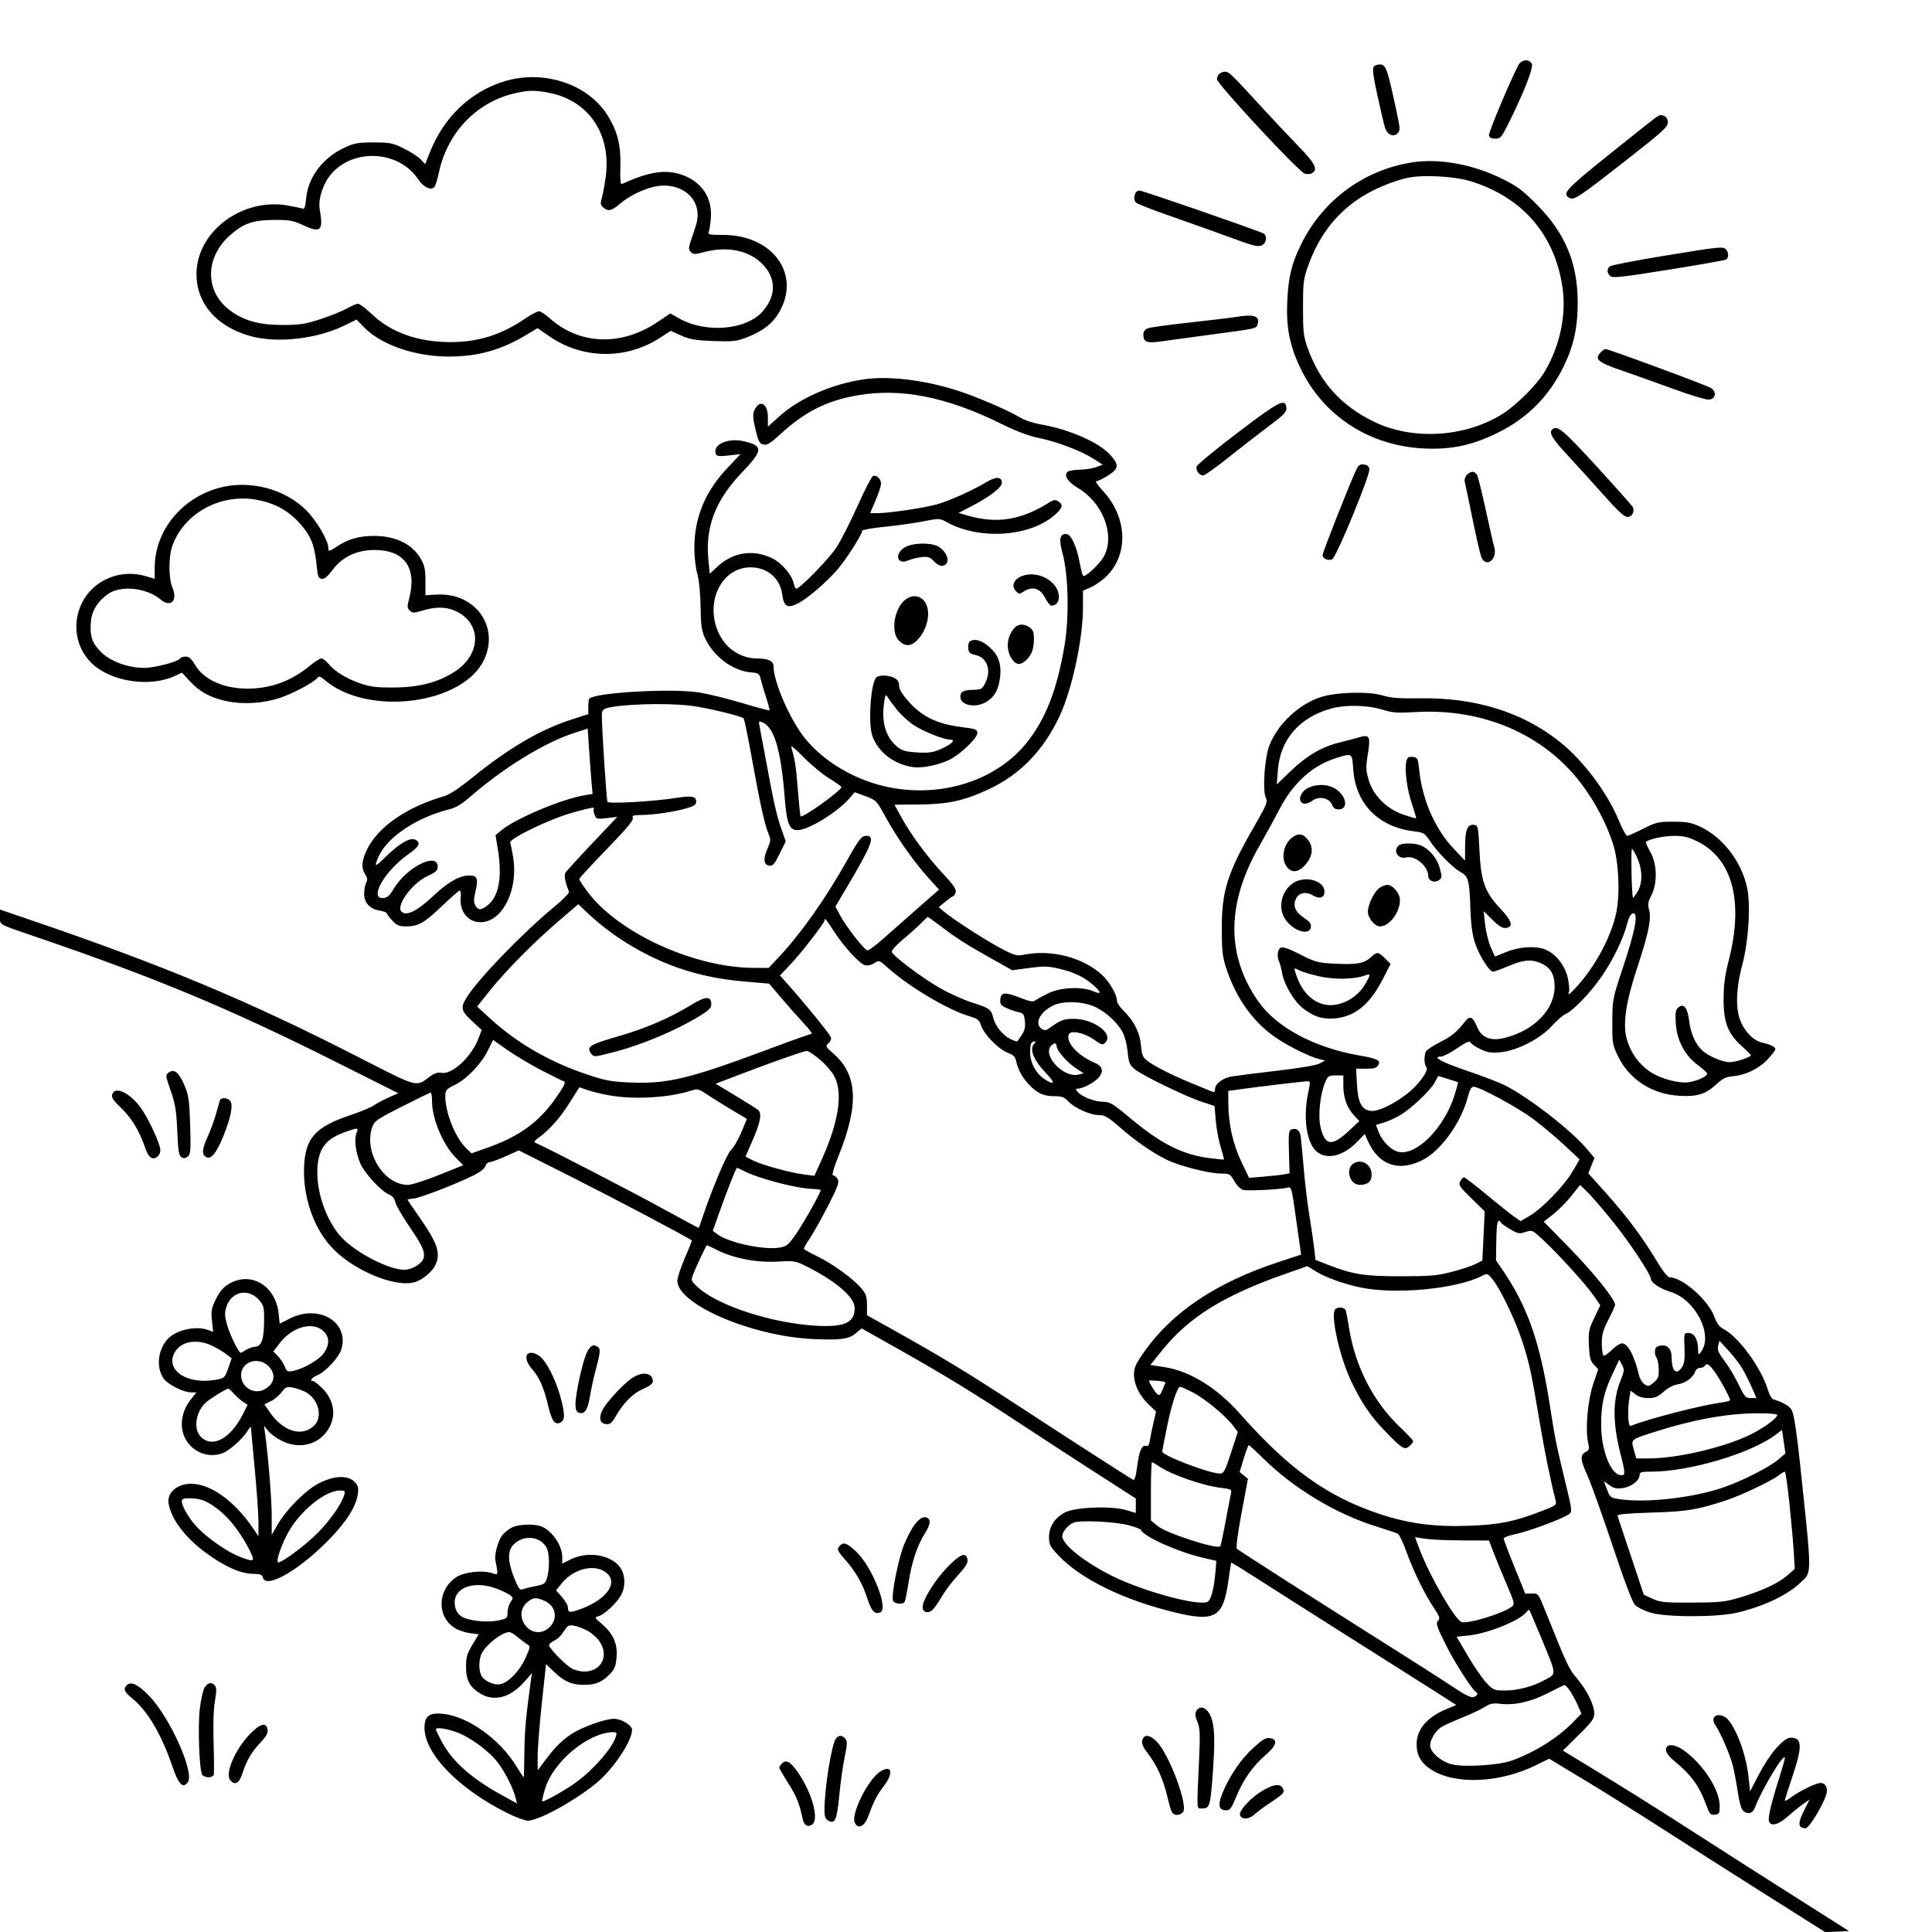 <svg version="1.1" width="1024" height="1024" xmlns="http://www.w3.org/2000/svg"><path d="M804.645 34.750 C 799.727 44.370,788.904 70.262,789.187 71.731 C 789.422 72.952,790.453 73.500,792.514 73.500 C 795.230 73.500,795.839 72.821,799.252 66.000 C 807.552 49.409,812.931 35.739,811.910 33.831 C 810.391 30.994,806.301 31.512,804.645 34.750 M728.181 35.282 C 727.302 36.341,727.742 39.930,730.057 50.583 C 731.720 58.237,733.540 65.941,734.102 67.702 C 735.311 71.491,738.524 72.904,740.787 70.642 C 742.205 69.223,742.145 68.121,740.142 58.789 C 735.451 36.938,734.640 34.530,731.856 34.199 C 730.466 34.034,728.812 34.521,728.181 35.282 M646.200 39.200 C 645.540 39.860,645.000 41.098,645.000 41.951 C 645.000 44.431,687.940 90.659,691.493 92.004 C 692.597 92.422,694.288 92.351,695.250 91.847 C 698.779 89.997,697.153 86.680,688.218 77.500 C 683.400 72.550,675.133 63.775,669.847 58.000 C 652.795 39.372,651.391 38.000,649.380 38.000 C 648.291 38.000,646.860 38.540,646.200 39.200 M266.493 43.360 C 248.862 49.074,235.202 62.279,227.824 80.740 L 225.330 86.981 222.950 84.447 C 221.641 83.054,217.640 80.471,214.059 78.707 C 208.112 75.778,206.721 75.500,198.023 75.500 C 189.687 75.500,187.752 75.849,182.500 78.301 C 171.029 83.655,163.265 93.981,162.245 105.239 C 161.845 109.646,161.373 110.973,160.346 110.579 C 159.595 110.291,156.001 109.536,152.361 108.902 C 129.233 104.875,105.770 121.511,104.230 143.029 C 103.050 159.519,113.945 172.926,132.766 178.145 C 146.770 182.028,167.767 179.703,182.235 172.668 L 188.970 169.394 193.162 173.665 C 202.186 182.860,220.150 189.010,237.910 188.985 C 253.454 188.964,265.680 185.522,279.189 177.365 L 284.878 173.930 291.477 178.448 C 308.927 190.395,331.840 190.659,349.694 179.119 L 355.507 175.362 361.003 177.833 C 365.522 179.865,368.546 180.384,378.000 180.750 C 388.041 181.140,390.228 180.921,395.239 179.030 C 404.752 175.440,410.074 171.140,413.750 164.073 C 424.045 144.280,408.762 124.469,383.233 124.515 C 376.223 124.528,375.066 124.300,375.622 123.015 C 375.983 122.182,376.496 118.897,376.762 115.716 C 377.678 104.754,371.792 96.084,360.999 92.500 C 352.466 89.665,343.713 91.074,329.500 97.570 C 328.859 97.863,328.612 94.489,328.813 88.169 C 329.177 76.722,327.134 68.947,321.511 60.378 C 310.752 43.982,287.125 36.674,266.493 43.360 M290.520 49.088 C 311.945 53.049,324.153 70.971,321.019 93.864 C 320.428 98.176,319.500 103.234,318.956 105.102 C 318.105 108.025,318.256 108.738,320.032 110.200 C 322.460 112.198,324.295 111.701,328.787 107.829 C 333.280 103.956,340.938 100.207,347.016 98.903 C 358.009 96.546,368.158 102.201,369.546 111.459 C 370.088 115.070,369.651 117.600,367.384 123.979 C 364.821 131.194,364.695 132.123,366.092 133.521 C 367.487 134.915,368.223 134.917,373.530 133.534 C 385.330 130.461,396.537 132.660,403.566 139.429 C 411.374 146.949,411.691 156.328,404.425 164.816 C 395.648 175.071,373.826 176.846,359.411 168.478 L 355.323 166.105 348.490 170.688 C 329.059 183.723,307.004 182.840,291.004 168.385 C 288.944 166.523,286.520 165.000,285.617 165.000 C 284.715 165.000,281.344 166.798,278.125 168.995 C 265.656 177.506,253.223 181.373,238.500 181.318 C 221.389 181.255,207.263 176.208,197.122 166.535 C 193.930 163.491,190.618 161.000,189.762 161.000 C 188.905 161.000,186.246 162.127,183.852 163.505 C 181.458 164.883,175.225 167.407,170.000 169.114 C 161.867 171.771,158.989 172.221,150.000 172.246 C 137.328 172.280,128.997 169.942,121.573 164.267 C 108.699 154.426,108.612 136.923,121.379 125.201 C 128.650 118.526,133.766 116.656,145.000 116.572 C 153.480 116.508,155.182 116.815,160.850 119.432 C 170.077 123.691,171.456 122.313,169.445 110.844 C 168.525 105.604,171.250 97.236,175.489 92.284 C 187.406 78.362,211.552 79.788,221.625 95.009 C 224.340 99.113,228.323 101.077,230.175 99.225 C 230.740 98.660,231.838 95.167,232.614 91.464 C 237.054 70.285,252.718 53.973,273.000 49.406 C 280.078 47.812,283.301 47.754,290.520 49.088 M876.385 63.184 C 874.798 64.385,863.712 73.217,851.750 82.811 C 829.950 100.293,827.755 102.728,831.826 104.907 C 834.319 106.241,836.577 104.737,862.357 84.564 C 881.046 69.939,884.000 67.258,884.000 64.921 C 884.000 62.510,882.480 61.000,880.053 61.000 C 879.622 61.000,877.972 61.983,876.385 63.184 M748.531 86.055 C 722.818 90.052,701.008 106.173,689.521 129.674 C 684.569 139.805,682.865 146.851,682.272 159.652 C 681.642 173.264,683.471 182.816,688.945 194.500 C 701.026 220.285,725.675 236.411,755.000 237.714 C 769.303 238.349,780.188 236.039,793.500 229.544 C 809.632 221.674,821.244 209.924,829.124 193.500 C 834.183 182.956,836.276 173.064,836.214 160.000 C 836.116 139.211,829.488 123.438,814.540 108.415 C 806.906 100.742,804.023 98.603,796.000 94.655 C 780.573 87.064,762.779 83.840,748.531 86.055 M779.500 96.057 C 807.028 104.601,824.108 124.392,828.164 152.444 C 830.250 166.875,826.819 183.234,818.877 196.717 C 814.419 204.286,802.950 215.570,794.933 220.276 C 775.131 231.898,748.356 233.235,728.398 223.599 C 710.909 215.154,699.629 202.698,693.202 184.733 C 690.871 178.215,690.615 176.067,690.615 163.000 C 690.615 149.954,690.873 147.779,693.188 141.310 C 698.767 125.718,706.999 114.564,719.306 105.921 C 726.790 100.665,738.800 95.557,747.233 94.043 C 755.471 92.563,771.459 93.561,779.500 96.057 M601.389 103.585 C 600.976 105.234,601.240 106.621,602.120 107.418 C 602.879 108.105,611.600 111.485,621.500 114.930 C 631.400 118.375,645.551 123.432,652.946 126.168 C 663.979 130.250,666.805 130.954,668.696 130.093 C 671.483 128.823,671.843 124.550,669.250 123.517 C 659.567 119.663,605.479 101.000,603.991 101.000 C 602.725 101.000,601.810 101.909,601.389 103.585 M881.572 135.648 C 866.762 138.069,854.050 140.544,853.322 141.147 C 851.609 142.569,851.642 144.499,853.409 146.266 C 854.621 147.478,858.939 147.017,884.296 142.966 C 900.509 140.376,914.275 137.948,914.887 137.570 C 916.355 136.663,916.307 133.707,914.800 132.200 C 913.150 130.550,912.069 130.662,881.572 135.648 M654.890 168.015 C 652.355 168.443,641.330 169.765,630.390 170.952 C 619.451 172.139,609.487 173.526,608.250 174.034 C 606.799 174.629,606.000 175.809,606.000 177.356 C 606.000 181.285,607.868 182.035,615.059 180.996 C 618.601 180.484,630.050 178.926,640.500 177.532 C 666.596 174.052,665.794 174.226,666.526 171.917 C 667.932 167.487,664.608 166.372,654.890 168.015 M848.571 186.571 C 844.815 190.328,846.716 192.018,859.636 196.405 C 865.061 198.247,877.070 202.536,886.322 205.937 C 895.676 209.374,904.333 211.982,905.822 211.809 C 909.425 211.393,910.016 207.704,906.811 205.632 C 904.596 204.199,852.613 185.000,850.950 185.000 C 850.506 185.000,849.436 185.707,848.571 186.571 M458.269 200.999 C 441.275 203.388,423.753 211.007,413.116 220.633 L 407.000 226.168 407.000 221.206 C 407.000 213.716,402.580 211.438,399.816 217.504 C 398.886 219.547,399.006 221.576,400.411 227.535 C 401.906 233.880,402.533 235.096,404.569 235.607 C 406.517 236.095,408.214 235.065,413.623 230.109 C 426.630 218.190,438.187 212.373,454.517 209.525 C 477.298 205.552,501.687 210.329,530.000 224.309 C 538.510 228.512,545.053 231.004,550.500 232.118 C 560.278 234.118,572.890 238.906,579.543 243.143 L 584.500 246.300 581.000 247.574 C 579.075 248.275,575.250 248.889,572.500 248.939 C 569.750 248.989,566.877 249.425,566.115 249.908 C 563.522 251.550,565.735 255.360,571.104 258.500 C 584.458 266.308,591.110 283.384,585.204 294.698 C 583.198 298.541,575.653 305.784,574.168 305.292 C 573.823 305.178,573.003 302.169,572.345 298.605 C 570.673 289.544,567.637 283.000,565.106 283.000 C 561.611 283.000,561.116 285.707,563.205 293.385 C 566.313 304.805,566.756 327.431,564.166 342.500 C 560.194 365.617,554.328 380.753,544.502 393.242 C 528.477 413.608,499.219 423.080,470.635 417.157 C 453.498 413.606,436.953 403.945,426.860 391.598 C 418.904 381.863,410.000 361.555,410.000 353.141 C 410.000 350.347,407.130 349.000,401.180 349.000 C 393.601 349.000,386.334 344.803,382.308 338.099 C 372.438 321.663,381.364 300.488,398.071 300.704 C 406.870 300.818,413.475 306.560,414.605 315.079 C 415.454 321.482,417.293 322.594,422.651 319.943 C 427.947 317.323,438.040 308.682,444.100 301.581 C 448.767 296.111,457.000 283.154,457.000 281.277 C 457.000 280.797,462.288 279.875,468.750 279.228 C 475.212 278.582,484.442 277.286,489.260 276.348 C 497.883 274.670,498.079 274.676,501.760 276.723 C 519.451 286.560,546.808 284.470,559.776 272.291 C 563.336 268.947,563.548 267.379,560.682 265.571 C 559.399 264.762,558.312 264.925,556.241 266.236 C 541.456 275.600,528.589 277.734,513.273 273.363 L 508.045 271.871 514.773 268.393 C 524.440 263.396,531.000 258.369,531.000 255.959 C 531.000 252.646,528.053 252.436,523.087 255.393 C 515.327 260.015,502.805 265.638,496.444 267.358 C 489.355 269.274,471.319 271.955,465.343 271.982 L 461.187 272.000 464.066 265.250 C 465.650 261.538,466.958 257.543,466.973 256.372 C 467.005 253.876,464.592 251.559,462.712 252.280 C 461.990 252.557,458.310 259.695,454.533 268.142 C 450.757 276.589,445.708 286.499,443.313 290.166 C 439.373 296.196,423.978 312.000,422.042 312.000 C 421.606 312.000,420.996 310.762,420.685 309.250 C 419.753 304.709,414.297 298.322,409.272 295.890 C 399.240 291.033,388.624 292.618,380.398 300.201 L 376.179 304.090 375.431 296.295 C 373.789 279.177,379.283 265.030,393.250 250.408 C 404.541 238.587,404.674 236.275,394.200 233.857 C 385.759 231.908,377.514 235.684,379.411 240.629 C 379.867 241.817,381.188 241.967,386.238 241.403 L 392.500 240.703 385.499 248.102 C 373.730 260.539,368.000 274.454,368.000 290.596 C 368.000 294.978,368.703 301.025,369.562 304.032 C 370.515 307.368,371.197 314.179,371.312 321.500 C 371.467 331.383,371.877 334.316,373.637 338.122 C 378.190 347.969,388.244 355.508,397.971 356.368 C 402.104 356.734,402.502 357.018,403.244 360.132 C 403.685 361.984,404.975 366.348,406.110 369.829 C 407.246 373.310,408.019 376.315,407.827 376.506 C 407.636 376.697,400.925 374.897,392.912 372.507 C 384.900 370.116,374.620 367.615,370.068 366.950 C 355.245 364.782,315.594 367.073,312.385 370.282 C 312.043 370.624,311.778 372.613,311.797 374.702 L 311.832 378.500 302.799 381.405 C 286.361 386.692,269.543 396.564,250.110 412.335 C 243.711 417.528,238.142 421.220,235.610 421.946 C 215.546 427.703,200.174 438.354,194.397 450.500 C 191.623 456.334,191.381 460.126,193.571 463.468 C 194.768 465.294,194.887 466.343,194.071 467.867 C 193.482 468.968,193.000 471.620,193.000 473.760 C 193.000 478.533,196.077 481.814,201.357 482.670 C 203.360 482.996,205.000 483.605,205.000 484.025 C 205.000 484.445,206.306 486.186,207.901 487.894 C 210.342 490.507,211.540 491.000,215.451 491.000 C 221.726 491.000,224.995 489.103,234.644 479.862 C 239.159 475.538,243.236 472.000,243.703 472.000 C 244.170 472.000,244.387 473.742,244.184 475.870 C 243.435 483.724,248.973 489.669,256.142 488.708 C 267.057 487.244,274.628 470.948,272.009 454.554 C 271.442 451.009,270.729 447.457,270.423 446.660 C 269.608 444.536,292.149 433.717,304.000 430.545 C 314.287 427.791,315.346 427.613,314.676 428.750 C 314.434 429.163,314.640 430.574,315.135 431.886 C 315.981 434.127,316.373 434.232,321.616 433.615 L 327.196 432.960 313.851 447.045 C 306.511 454.793,300.113 461.834,299.633 462.692 C 298.873 464.050,299.667 468.047,301.607 472.626 C 301.869 473.245,298.354 476.837,293.795 480.609 C 276.555 494.872,253.002 519.294,247.126 529.000 C 244.016 534.138,244.447 535.868,250.154 541.142 L 255.308 545.905 253.600 550.377 C 249.810 560.302,239.621 569.719,233.876 568.608 C 232.096 568.264,230.225 568.858,228.058 570.457 C 220.195 576.258,222.207 576.798,189.797 560.203 C 131.689 530.452,86.614 511.613,15.750 487.464 L -0.000 482.097 -0.000 485.927 C -0.000 490.343,-1.279 489.621,18.500 496.371 C 82.206 518.110,121.419 534.445,177.797 562.728 L 211.095 579.432 206.005 581.678 C 203.205 582.913,199.697 584.790,198.208 585.848 C 196.718 586.905,191.225 589.200,186.000 590.946 C 167.222 597.223,161.901 603.045,161.181 618.099 C 160.442 633.552,165.769 649.775,175.039 660.307 C 186.119 672.895,209.313 682.787,220.064 679.510 C 223.746 678.388,228.819 674.251,230.501 670.998 C 233.812 664.596,232.160 659.318,222.516 645.486 C 218.932 640.346,216.001 635.996,216.002 635.820 C 216.003 635.644,217.382 635.403,219.067 635.285 C 222.400 635.051,242.101 627.454,251.120 622.925 C 254.486 621.234,256.955 619.280,257.276 618.051 C 257.571 616.923,258.526 616.000,259.398 616.000 C 260.269 616.000,264.135 614.590,267.988 612.867 L 274.994 609.735 304.247 624.478 C 326.121 635.502,362.901 654.921,366.721 657.462 C 366.843 657.543,365.155 661.754,362.971 666.821 C 360.787 671.887,359.000 677.272,359.000 678.788 C 359.000 691.317,398.626 708.320,431.108 709.729 C 445.861 710.369,449.903 709.794,453.822 706.496 L 456.703 704.072 477.726 715.939 C 501.604 729.417,516.302 738.448,543.500 756.352 C 553.950 763.231,571.388 774.567,582.250 781.543 L 602.000 794.227 602.000 798.060 L 602.000 801.892 596.859 800.366 C 589.100 798.061,569.866 798.787,564.500 801.587 C 559.067 804.422,556.000 809.156,556.000 814.708 C 556.000 818.646,556.551 819.703,561.137 824.552 C 572.834 836.919,595.494 848.003,622.500 854.567 C 644.202 859.841,648.370 857.334,651.144 837.330 C 651.818 832.474,652.454 828.370,652.557 828.211 C 652.661 828.052,659.232 832.102,667.160 837.211 C 675.089 842.320,696.543 855.950,714.838 867.500 C 733.132 879.050,753.446 891.918,759.980 896.095 L 771.860 903.690 766.655 905.847 C 756.349 910.119,750.833 916.622,750.833 924.500 C 750.833 930.359,753.275 934.584,758.617 937.972 C 771.411 946.086,794.880 945.055,814.213 935.531 L 821.069 932.153 839.784 943.434 C 850.078 949.639,868.850 961.382,881.500 969.529 C 894.150 977.677,918.653 993.284,935.950 1004.212 L 967.401 1024.082 973.700 1023.791 L 979.998 1023.500 957.249 1009.073 C 930.244 991.947,917.589 983.866,889.500 965.813 C 877.950 958.390,859.466 946.809,848.424 940.077 L 828.347 927.837 836.674 919.641 C 843.755 912.670,845.000 910.953,845.000 908.160 C 845.000 903.689,840.962 895.539,835.755 889.500 C 831.557 884.631,830.676 882.748,819.014 853.701 C 815.338 844.544,815.304 844.500,811.878 844.595 L 808.435 844.690 802.706 830.595 C 799.555 822.843,796.982 816.028,796.989 815.450 C 796.995 814.873,799.813 813.824,803.250 813.120 C 809.969 811.744,828.403 804.888,831.527 802.604 C 833.379 801.249,833.332 800.806,829.721 785.856 C 824.685 765.001,824.293 763.053,821.413 744.607 C 816.256 711.575,809.750 692.832,796.811 673.734 L 792.904 667.969 793.072 657.484 C 793.225 647.877,793.867 645.358,795.493 647.988 C 795.829 648.532,798.097 650.144,800.533 651.572 C 804.519 653.908,805.319 654.050,808.534 652.989 C 812.053 651.827,812.190 651.888,817.803 657.109 C 826.104 664.830,840.518 680.700,844.634 686.651 L 848.196 691.803 844.997 698.506 C 842.083 704.611,841.829 705.908,842.153 713.028 C 842.447 719.503,842.901 721.266,844.795 723.281 L 847.081 725.716 844.433 733.606 C 841.506 742.324,840.170 757.508,841.713 764.500 C 842.489 768.015,842.349 768.624,840.557 769.525 C 837.388 771.118,837.535 773.589,841.293 781.851 C 843.206 786.058,849.198 802.775,854.609 819.000 C 860.988 838.129,865.211 849.271,866.620 850.692 C 867.815 851.898,871.427 853.698,874.647 854.692 C 883.005 857.274,910.334 857.268,921.000 854.681 C 935.395 851.191,947.482 845.379,954.672 838.490 C 960.391 833.010,960.419 835.695,954.022 775.500 C 952.360 759.855,950.992 750.729,949.879 747.869 C 948.968 745.526,945.603 743.433,939.939 741.689 C 939.081 741.424,937.800 739.249,937.092 736.854 C 933.685 725.328,921.841 708.922,913.800 704.592 C 911.258 703.223,909.942 701.514,908.670 697.933 C 905.578 689.228,891.708 677.000,884.927 677.000 C 883.873 677.000,881.183 673.552,877.713 667.750 C 870.527 655.739,862.003 644.377,850.830 631.918 L 841.830 621.883 843.462 617.804 L 845.094 613.725 841.210 609.112 C 832.825 599.155,810.959 582.109,798.000 575.426 C 794.975 573.866,785.783 570.319,777.574 567.545 C 763.956 562.942,758.606 560.000,763.853 560.000 C 764.965 560.000,768.790 558.003,772.354 555.563 C 776.915 552.441,778.983 551.514,779.337 552.435 C 779.613 553.155,781.939 554.760,784.506 556.003 C 788.353 557.865,790.241 558.165,795.256 557.711 C 804.048 556.913,816.367 550.610,822.530 543.755 C 825.119 540.876,828.422 538.020,829.869 537.409 C 833.744 535.773,842.935 526.180,848.914 517.530 C 854.885 508.892,860.389 497.550,862.371 489.797 C 863.294 486.186,864.294 484.388,865.513 484.148 C 868.521 483.555,866.810 492.924,860.389 512.192 C 854.680 529.325,854.621 529.621,854.561 541.514 C 854.502 553.111,854.613 553.758,857.760 560.156 C 863.726 572.288,875.738 579.968,890.042 580.796 C 899.572 581.348,903.967 579.994,909.651 574.754 C 913.100 571.575,914.878 570.701,918.477 570.418 C 925.140 569.893,932.428 566.344,936.977 561.409 C 939.190 559.009,941.000 556.575,941.000 556.001 C 941.000 554.871,938.081 553.475,933.827 552.569 C 929.837 551.720,925.506 547.604,922.975 542.256 C 919.736 535.410,919.927 524.691,923.532 511.000 C 926.799 498.597,927.960 479.940,926.040 470.694 C 923.172 456.880,913.150 443.748,901.253 438.218 C 896.442 435.981,894.093 435.540,886.908 435.522 C 878.939 435.502,877.779 435.772,870.908 439.254 C 866.834 441.319,863.019 443.007,862.432 443.004 C 861.845 443.002,859.874 439.391,858.053 434.979 C 851.865 419.992,839.168 403.080,826.588 393.070 C 806.902 377.406,781.891 369.654,752.500 370.110 C 741.509 370.280,737.238 369.946,732.628 368.557 C 725.409 366.381,708.328 366.825,700.263 369.399 C 688.534 373.141,677.280 383.645,672.831 395.000 C 670.233 401.632,669.051 419.359,670.969 422.942 C 672.016 424.899,671.333 426.582,665.084 437.423 C 650.422 462.860,647.460 472.260,647.574 493.000 C 647.640 504.975,647.957 507.404,650.382 514.500 C 655.681 530.009,664.834 542.412,676.897 550.431 C 683.849 555.053,694.236 560.112,699.412 561.397 L 702.324 562.119 699.412 563.683 C 697.654 564.627,688.680 566.153,676.773 567.532 C 665.923 568.788,655.249 570.120,653.052 570.491 C 648.205 571.310,644.000 574.417,644.000 577.180 C 644.000 578.417,643.510 579.011,642.750 578.696 C 642.063 578.411,637.599 576.588,632.831 574.644 C 621.860 570.172,612.385 565.444,608.394 562.449 C 605.675 560.408,605.220 559.364,604.739 554.059 C 604.120 547.233,600.996 541.034,595.468 535.666 C 593.560 533.813,592.000 531.473,592.000 530.465 C 592.000 527.174,587.967 520.203,583.977 516.599 C 573.834 507.435,557.330 503.155,543.000 505.972 C 538.796 506.798,537.941 506.561,530.000 502.360 C 521.649 497.942,504.892 487.078,500.025 482.927 L 497.550 480.815 501.025 477.935 C 502.936 476.350,504.807 475.042,505.183 475.027 C 505.558 475.012,506.153 474.093,506.505 472.985 C 507.001 471.422,505.486 469.183,499.755 463.014 C 491.225 453.833,482.743 442.318,477.647 433.000 L 474.092 426.500 487.296 426.394 C 502.598 426.270,511.123 424.384,524.284 418.210 C 540.702 410.508,553.043 397.748,561.538 379.691 C 568.211 365.505,574.000 338.671,574.000 321.921 L 574.000 313.094 578.406 311.144 C 580.830 310.072,584.635 307.317,586.863 305.022 C 598.361 293.174,597.314 273.803,584.433 260.032 C 581.748 257.161,580.345 255.000,581.167 255.000 C 581.960 255.000,584.722 253.660,587.304 252.022 C 593.023 248.395,593.247 246.386,588.518 241.152 C 582.453 234.439,566.780 227.566,551.500 224.920 C 547.650 224.254,542.796 222.633,540.712 221.318 C 536.131 218.426,522.247 212.258,512.000 208.561 C 493.616 201.929,472.646 198.977,458.269 200.999 M656.000 229.316 C 644.175 238.298,634.350 246.423,634.167 247.372 C 633.763 249.468,635.704 252.000,637.715 252.000 C 638.524 252.000,644.431 247.809,650.843 242.687 C 657.254 237.565,666.910 230.068,672.301 226.027 C 680.766 219.681,682.061 218.327,681.801 216.090 C 681.201 210.928,678.143 212.496,656.000 229.316 M822.667 227.667 C 820.873 229.460,822.728 232.538,830.909 241.347 C 835.808 246.623,844.426 256.128,850.059 262.470 C 857.473 270.817,860.931 274.000,862.583 274.000 C 865.103 274.000,866.642 270.959,865.311 268.606 C 864.865 267.818,856.236 258.134,846.136 247.086 C 828.388 227.674,825.253 225.080,822.667 227.667 M718.741 249.197 C 715.044 257.138,701.000 292.764,701.000 294.201 C 701.000 296.085,703.586 297.266,706.019 296.494 C 708.094 295.835,726.261 251.826,725.798 248.582 C 725.597 247.180,724.647 246.401,722.889 246.197 C 720.777 245.952,719.985 246.525,718.741 249.197 M777.499 251.644 C 776.547 252.596,776.073 254.173,776.372 255.394 C 776.657 256.552,778.495 265.375,780.456 275.000 C 782.418 284.625,784.523 293.738,785.133 295.250 C 787.574 301.298,793.853 296.430,791.974 289.946 C 791.425 288.051,789.383 279.114,787.436 270.088 C 785.489 261.061,783.454 252.848,782.913 251.838 C 781.694 249.560,779.655 249.487,777.499 251.644 M116.265 258.542 C 96.102 263.972,82.000 281.449,82.000 301.007 L 82.000 306.804 77.341 305.402 C 63.827 301.335,49.366 307.420,43.357 319.702 C 38.125 330.396,40.107 343.040,48.298 351.231 C 58.372 361.305,79.465 364.572,92.965 358.149 L 96.430 356.500 100.407 360.821 C 105.834 366.715,111.422 369.774,120.141 371.622 C 128.982 373.496,139.543 372.840,148.462 369.863 C 155.197 367.615,166.016 361.891,167.963 359.545 C 169.082 358.196,169.588 358.317,172.265 360.569 C 195.264 379.922,245.543 373.358,256.626 349.556 C 264.837 331.924,251.693 313.964,231.448 315.151 L 225.500 315.500 225.493 308.000 C 225.487 301.909,225.031 299.704,223.067 296.264 C 218.580 288.408,209.906 284.115,198.376 284.044 C 190.628 283.996,184.616 285.681,178.771 289.539 C 174.305 292.487,174.000 292.527,174.000 290.160 C 174.000 286.551,167.819 276.036,162.552 270.684 C 151.186 259.135,132.379 254.202,116.265 258.542 M137.201 265.116 C 147.560 267.297,154.930 271.960,161.385 280.417 C 165.336 285.594,166.898 290.318,167.856 300.000 C 168.400 305.488,168.813 306.545,170.508 306.788 C 171.924 306.991,173.603 305.620,176.202 302.139 C 181.426 295.142,189.059 291.500,198.500 291.500 C 214.486 291.500,221.193 301.031,216.791 317.491 C 215.757 321.359,215.809 322.238,217.156 323.584 C 218.587 325.016,219.210 325.015,224.046 323.579 C 230.768 321.583,236.046 321.575,240.782 323.553 C 255.430 329.672,255.481 346.708,240.879 356.078 C 232.142 361.684,222.113 364.297,209.000 364.382 C 199.574 364.444,196.327 364.055,191.000 362.225 C 183.579 359.677,177.109 355.680,173.995 351.721 C 172.818 350.224,171.181 349.000,170.357 349.000 C 169.533 349.000,166.753 350.753,164.179 352.896 C 154.603 360.870,143.506 364.968,131.432 364.988 C 118.484 365.010,108.012 360.290,103.347 352.328 C 101.498 349.175,100.173 348.000,98.464 348.000 C 97.174 348.000,95.847 348.438,95.517 348.973 C 94.452 350.696,81.953 354.000,76.500 354.000 C 67.839 354.000,58.513 350.566,53.466 345.518 C 48.653 340.706,47.462 336.947,48.227 328.986 C 48.748 323.565,51.868 318.654,57.205 314.854 C 63.902 310.086,77.663 311.479,85.021 317.671 C 90.490 322.273,94.359 318.466,91.382 311.411 C 89.299 306.474,89.300 295.029,91.385 289.239 C 97.757 271.541,117.743 261.018,137.201 265.116 M480.220 289.760 C 473.974 292.867,474.952 299.718,481.264 297.071 C 483.044 296.324,486.300 295.517,488.500 295.276 C 491.826 294.912,492.908 295.273,494.924 297.419 C 497.727 300.402,500.484 300.745,501.863 298.281 C 503.197 295.896,500.737 291.432,497.033 289.517 C 493.233 287.552,484.401 287.680,480.220 289.760 M542.501 305.035 C 537.415 306.604,535.627 310.484,538.613 313.470 C 540.072 314.929,540.449 314.936,542.577 313.541 C 547.254 310.477,551.319 311.745,554.063 317.123 C 555.151 319.256,556.594 320.993,557.270 320.985 C 559.798 320.953,561.307 319.097,561.223 316.123 C 561.005 308.473,550.850 302.459,542.501 305.035 M480.209 317.566 C 474.056 321.876,471.828 334.919,476.455 339.545 C 479.918 343.009,483.188 342.689,486.842 338.527 C 492.092 332.548,493.538 323.225,489.927 318.635 C 487.539 315.599,483.631 315.169,480.209 317.566 M537.725 332.752 C 533.709 337.189,532.989 343.829,535.989 348.750 C 538.282 352.511,540.695 352.864,543.873 349.904 C 546.810 347.167,548.000 343.878,548.000 338.492 C 548.000 335.101,547.499 333.762,545.777 332.557 C 542.851 330.507,539.687 330.584,537.725 332.752 M514.170 339.874 C 513.419 340.350,512.983 341.960,513.170 343.573 C 513.442 345.929,514.104 346.551,516.951 347.129 C 523.085 348.374,525.578 355.104,522.353 361.707 C 520.671 365.149,520.121 365.508,516.400 365.585 C 510.699 365.704,509.000 366.559,509.000 369.308 C 509.000 373.870,517.061 375.480,522.696 372.044 C 527.023 369.406,528.928 366.215,529.919 359.952 C 530.944 353.463,529.714 348.462,526.157 344.661 C 521.703 339.902,517.055 338.045,514.170 339.874 M464.291 359.250 C 461.387 363.053,460.100 383.735,462.371 390.090 C 465.463 398.739,473.986 405.229,484.051 406.598 C 489.480 407.337,499.678 404.972,504.918 401.759 C 510.866 398.113,518.000 390.918,518.000 388.565 C 518.000 386.595,517.207 386.304,509.043 385.274 C 496.838 383.733,488.784 379.831,481.833 372.090 C 478.170 368.010,476.569 365.383,476.540 363.406 C 476.512 361.410,475.759 360.194,474.000 359.300 C 470.788 357.668,465.519 357.641,464.291 359.250 M475.266 376.023 C 477.338 378.665,481.412 382.406,484.320 384.337 C 489.338 387.668,500.164 392.000,503.468 392.000 C 506.693 392.000,504.774 394.214,499.429 396.661 C 494.690 398.831,492.757 399.156,486.480 398.839 C 480.995 398.562,478.383 397.934,476.301 396.391 C 469.760 391.545,467.071 383.353,468.540 372.750 C 469.158 368.290,469.435 367.780,470.384 369.359 C 470.998 370.382,473.195 373.380,475.266 376.023 M366.026 374.039 C 374.612 375.092,392.925 379.488,394.146 380.790 C 394.513 381.181,396.477 390.725,398.511 402.000 C 402.815 425.860,405.305 437.150,407.313 441.905 C 408.614 444.987,408.566 445.727,406.811 449.695 C 404.399 455.147,404.725 458.390,407.727 458.816 C 409.585 459.081,410.491 458.041,413.206 452.535 L 416.460 445.938 414.271 439.719 C 411.617 432.177,410.134 425.637,406.058 403.500 C 404.337 394.150,402.714 385.499,402.452 384.277 C 402.069 382.493,402.324 382.177,403.738 382.679 C 410.231 384.983,413.885 397.023,415.930 422.856 C 417.028 436.713,418.343 440.006,422.773 439.990 C 428.493 439.970,444.275 430.216,450.437 422.892 L 452.970 419.882 458.735 422.001 C 464.408 424.087,464.580 424.266,469.500 433.246 C 475.428 444.065,484.675 457.173,492.260 465.506 L 497.726 471.512 486.613 481.231 C 480.501 486.577,472.192 493.909,468.149 497.525 C 464.106 501.141,460.281 503.930,459.649 503.724 C 457.831 503.130,448.545 491.215,445.526 485.603 L 442.781 480.500 448.710 470.500 C 462.195 447.754,464.006 443.000,459.186 443.000 C 456.681 443.000,455.269 444.797,448.974 456.000 C 437.487 476.442,424.662 494.621,412.816 507.250 L 407.423 513.000 399.843 513.000 C 368.235 513.000,327.941 494.659,311.500 472.788 C 309.025 469.496,307.000 466.418,307.000 465.948 C 307.000 465.479,313.530 458.373,321.511 450.158 C 331.826 439.540,335.843 434.755,335.404 433.610 C 334.889 432.268,335.593 431.997,339.643 431.980 C 346.104 431.954,357.263 430.322,363.750 428.455 C 367.834 427.280,369.000 426.499,369.000 424.941 C 369.000 422.041,366.798 421.600,358.695 422.879 C 346.597 424.787,322.719 426.163,321.995 424.992 C 321.435 424.086,318.950 385.953,318.986 378.817 C 318.996 376.990,319.660 375.925,321.069 375.478 C 328.208 373.212,352.850 372.423,366.026 374.039 M732.396 376.041 C 738.109 377.805,740.527 377.991,750.252 377.416 C 786.014 375.301,818.258 389.198,838.032 415.251 C 845.401 424.959,851.667 436.869,854.998 447.500 C 858.006 457.098,858.753 473.881,856.617 483.914 C 853.938 496.500,845.606 512.064,835.753 522.885 C 831.802 527.223,830.705 527.933,831.615 525.561 C 831.919 524.770,831.638 521.575,830.992 518.463 C 829.657 512.029,824.682 505.608,819.282 503.347 C 814.166 501.205,805.335 501.703,798.500 504.519 C 795.200 505.879,792.443 506.993,792.373 506.995 C 792.303 506.998,791.259 504.704,790.051 501.898 C 788.844 499.091,787.523 493.679,787.116 489.871 L 786.377 482.946 791.060 487.559 C 794.475 490.923,796.385 492.082,798.112 491.836 C 802.323 491.238,801.476 488.263,795.177 481.530 C 786.881 472.661,784.943 467.219,784.131 450.500 C 783.540 438.318,783.369 437.481,781.412 437.202 C 777.848 436.693,776.596 439.518,776.546 448.180 L 776.500 456.164 770.500 449.832 C 760.692 439.481,753.935 424.176,752.252 408.500 C 751.537 401.847,751.366 401.484,748.785 401.187 C 746.559 400.930,745.949 401.354,745.400 403.542 C 744.333 407.792,745.706 418.267,748.368 426.194 C 749.717 430.212,750.715 433.609,750.584 433.743 C 750.454 433.877,747.462 433.012,743.937 431.821 C 735.033 428.814,727.822 421.635,725.425 413.390 C 723.921 408.217,723.869 406.585,724.989 399.689 C 726.525 390.233,725.922 389.096,720.280 390.806 C 718.201 391.436,713.626 392.644,710.113 393.490 C 700.785 395.737,692.524 400.555,684.136 408.639 L 676.728 415.778 677.298 408.244 C 678.536 391.871,688.693 380.180,705.760 375.483 C 713.172 373.444,724.774 373.686,732.396 376.041 M313.449 413.656 L 314.066 420.813 309.783 421.520 C 297.776 423.501,273.181 433.864,265.738 440.078 L 262.650 442.656 263.825 449.770 C 266.252 464.469,264.536 474.688,258.834 479.486 C 255.173 482.567,253.422 482.656,251.914 479.839 C 251.031 478.189,251.056 476.437,252.018 472.424 C 253.630 465.704,252.972 463.994,248.781 464.022 C 243.404 464.058,237.589 467.408,229.065 475.379 C 220.928 482.988,215.296 485.696,212.799 483.199 C 209.667 480.067,218.453 468.056,226.605 464.323 C 230.999 462.312,232.000 461.397,232.000 459.395 C 232.000 451.388,215.751 459.440,208.796 470.894 C 206.267 475.058,205.186 475.963,202.719 475.985 C 195.621 476.046,204.236 461.333,216.219 452.927 C 222.268 448.684,223.244 446.736,220.151 445.081 C 217.515 443.670,211.812 446.904,204.750 453.812 C 198.615 459.814,198.187 459.881,200.440 454.489 C 204.839 443.962,220.664 433.260,238.222 428.939 C 241.388 428.160,244.743 426.203,248.401 423.002 C 266.589 407.085,288.574 393.535,304.500 388.426 L 311.500 386.180 312.165 396.340 C 312.531 401.928,313.109 409.720,313.449 413.656 M439.409 412.500 C 442.995 414.700,445.945 416.796,445.964 417.157 C 446.061 418.940,425.405 433.739,424.326 432.659 C 424.149 432.482,423.547 426.749,422.988 419.919 C 421.801 405.398,421.527 403.571,419.371 395.805 C 419.112 394.873,422.048 397.348,425.894 401.305 C 429.741 405.262,435.822 410.300,439.409 412.500 M717.251 407.839 C 718.498 426.019,730.683 438.417,749.475 440.626 C 754.453 441.211,755.138 441.610,757.634 445.382 C 761.618 451.402,769.809 459.765,774.065 462.157 C 778.388 464.586,778.840 466.355,779.387 483.000 C 779.615 489.917,780.409 495.581,781.714 499.599 C 783.864 506.214,789.348 515.000,791.327 515.000 C 792.004 515.000,795.695 513.662,799.529 512.027 C 807.262 508.729,811.438 508.320,816.364 510.379 C 821.708 512.612,824.001 516.372,823.991 522.885 C 823.970 535.073,813.206 546.150,797.551 550.092 C 790.204 551.942,785.406 550.112,783.022 544.552 C 780.497 538.661,779.158 538.064,776.377 541.590 C 771.961 547.189,769.449 549.228,762.877 552.550 C 759.234 554.391,755.971 556.632,755.627 557.531 C 754.668 560.028,754.880 564.480,756.011 565.611 C 757.571 567.171,751.760 575.177,745.722 579.788 C 738.351 585.418,730.453 589.176,726.769 588.807 C 721.769 588.307,719.720 584.489,719.207 574.724 L 718.770 566.402 724.009 566.451 C 727.909 566.488,729.529 566.060,730.351 564.778 C 732.071 562.095,730.270 561.120,720.432 559.413 C 696.688 555.292,676.591 544.558,666.988 530.867 C 649.854 506.441,649.997 479.023,667.416 448.500 C 670.869 442.450,675.636 433.744,678.008 429.154 C 685.249 415.147,695.349 405.910,707.762 401.942 C 716.852 399.036,716.639 398.904,717.251 407.839 M693.236 417.654 C 688.517 419.981,687.475 426.050,691.809 425.968 C 692.739 425.951,694.374 425.276,695.441 424.468 C 699.084 421.713,704.609 422.842,706.052 426.636 C 706.673 428.270,707.740 429.000,709.507 429.000 C 714.720 429.000,713.812 422.138,708.089 418.281 C 704.056 415.563,697.997 415.308,693.236 417.654 M684.827 443.922 C 679.617 448.020,678.663 456.575,682.979 460.481 C 685.684 462.929,689.299 461.785,692.622 457.429 C 695.858 453.186,696.099 448.953,693.316 445.212 C 690.760 441.775,688.075 441.367,684.827 443.922 M899.821 446.068 C 918.349 455.327,924.252 477.914,916.267 509.000 C 914.236 516.906,913.563 521.970,913.542 529.500 C 913.508 541.898,915.789 547.827,923.136 554.432 C 925.811 556.838,928.000 559.025,928.000 559.294 C 928.000 560.322,919.811 562.999,916.730 562.978 C 912.876 562.952,905.423 559.736,902.153 556.688 C 898.543 553.324,896.144 547.830,895.283 540.961 C 894.407 533.975,892.411 531.584,889.483 534.014 C 888.131 535.136,887.872 536.733,888.174 542.077 C 888.687 551.144,892.766 559.105,899.512 564.204 C 902.249 566.273,904.632 568.397,904.808 568.924 C 905.252 570.256,899.998 572.817,895.273 573.572 C 889.893 574.433,879.930 571.736,874.380 567.917 C 868.575 563.924,864.360 558.035,862.316 551.064 C 859.950 542.995,861.609 531.512,867.888 512.500 C 873.814 494.554,875.381 486.816,874.037 482.130 C 873.252 479.391,873.469 478.013,875.221 474.637 C 878.556 468.208,878.340 457.990,874.735 451.598 C 873.215 448.902,872.169 446.498,872.411 446.256 C 873.935 444.732,881.478 443.081,887.090 443.044 C 892.499 443.008,894.781 443.550,899.821 446.068 M741.200 448.200 C 738.216 451.184,741.057 455.526,745.297 454.462 C 750.079 453.261,757.000 459.147,757.000 464.415 C 757.000 466.854,760.404 468.156,762.594 466.555 C 764.306 465.303,764.355 464.776,763.173 460.343 C 761.811 455.234,758.296 450.760,753.800 448.411 C 750.500 446.687,742.841 446.559,741.200 448.200 M867.877 454.935 C 870.637 461.352,870.641 468.227,867.886 472.685 C 866.723 474.566,865.658 475.969,865.518 475.803 C 864.834 474.988,864.315 450.000,864.983 450.000 C 865.407 450.000,866.709 452.221,867.877 454.935 M685.500 467.988 C 679.598 471.872,677.361 479.929,680.499 485.998 C 684.090 492.942,694.054 496.637,694.812 491.305 C 695.045 489.673,694.080 488.419,691.045 486.411 C 686.560 483.443,685.162 480.134,686.839 476.454 C 688.326 473.191,692.149 472.384,695.827 474.557 C 699.443 476.693,702.000 475.884,702.000 472.604 C 702.000 466.745,691.747 463.876,685.500 467.988 M731.114 470.633 C 728.385 472.544,725.053 479.370,725.022 483.115 C 724.993 486.603,728.571 491.000,731.438 491.000 C 736.382 491.000,742.000 483.581,742.000 477.053 C 742.000 473.516,738.225 469.000,735.268 469.000 C 734.265 469.000,732.396 469.735,731.114 470.633 M328.085 497.217 C 348.762 510.888,369.327 518.042,394.078 520.175 L 407.655 521.345 414.078 528.921 C 417.610 533.088,422.931 539.085,425.902 542.249 C 428.873 545.412,430.766 548.000,430.107 548.000 C 429.449 548.000,419.143 551.658,407.205 556.130 C 365.794 571.641,353.835 574.547,334.599 573.770 C 323.985 573.341,321.094 572.811,311.048 569.452 C 291.298 562.848,273.940 552.807,259.692 539.742 L 252.884 533.500 259.667 525.000 C 268.067 514.475,283.308 499.089,296.500 487.816 L 306.500 479.271 313.085 485.462 C 316.707 488.868,323.457 494.157,328.085 497.217 M497.826 490.321 C 506.785 497.145,511.754 500.345,524.547 507.532 L 536.500 514.246 545.500 513.037 C 553.173 512.006,555.499 512.061,561.271 513.405 C 569.219 515.255,574.592 517.825,579.472 522.110 C 584.036 526.117,583.954 527.300,579.250 525.315 C 573.258 522.787,562.138 523.301,555.746 526.403 C 552.861 527.803,549.759 529.491,548.854 530.154 C 547.529 531.124,546.064 530.911,541.354 529.068 C 532.745 525.700,530.569 525.792,530.202 529.542 C 529.949 532.128,530.399 532.820,533.206 534.158 C 535.022 535.024,537.924 536.044,539.654 536.424 C 542.476 537.044,542.844 537.548,543.218 541.308 C 543.527 544.404,543.096 546.284,541.571 548.500 C 540.436 550.150,539.387 551.693,539.241 551.929 C 539.095 552.165,537.450 551.631,535.587 550.743 C 531.607 548.845,527.451 543.736,526.440 539.500 C 525.354 534.947,524.535 534.348,515.449 531.455 C 510.819 529.981,503.005 526.463,498.084 523.637 C 488.788 518.299,473.549 506.873,472.670 504.581 C 472.375 503.813,474.943 500.947,478.832 497.705 C 482.499 494.647,486.822 490.762,488.437 489.072 C 490.052 487.383,491.549 486.000,491.763 486.000 C 491.977 486.000,494.705 487.945,497.826 490.321 M441.903 493.465 C 447.309 501.825,455.586 510.858,458.513 511.593 C 459.869 511.933,461.870 511.476,463.391 510.479 C 465.938 508.810,466.033 508.845,470.853 513.177 C 481.749 522.974,502.602 535.344,513.690 538.588 C 518.266 539.927,519.022 540.537,520.079 543.740 C 521.599 548.345,529.530 556.339,534.286 558.059 C 537.088 559.072,538.074 560.077,538.582 562.437 C 539.547 566.922,541.809 571.059,545.362 574.835 C 549.700 579.446,553.081 581.000,558.776 581.000 C 562.761 581.000,564.094 581.481,566.076 583.632 C 569.372 587.211,577.674 590.978,582.292 590.990 C 585.510 590.999,587.180 591.956,593.326 597.316 C 601.726 604.642,610.245 610.583,617.911 614.460 C 624.644 617.865,640.649 622.000,647.098 622.000 C 651.708 622.000,652.049 622.193,654.220 626.026 C 655.536 628.350,657.510 630.314,658.887 630.669 C 661.425 631.324,679.131 630.420,682.510 629.462 C 684.390 628.929,684.641 629.756,686.386 642.196 C 687.411 649.513,688.562 657.628,688.943 660.228 L 689.636 664.956 677.068 669.110 C 644.281 679.949,620.904 695.705,606.153 716.907 C 601.970 722.919,601.004 725.084,601.022 728.407 C 601.051 733.841,603.868 739.643,608.750 744.325 L 612.739 748.151 611.420 753.825 C 610.695 756.946,609.837 761.167,609.514 763.205 C 609.120 765.687,608.496 766.744,607.623 766.409 C 605.311 765.522,603.812 768.779,602.768 776.960 C 602.079 782.358,601.381 784.756,600.623 784.331 C 597.571 782.617,563.497 760.673,539.500 744.966 C 513.084 727.675,498.714 718.963,472.511 704.349 L 459.522 697.105 459.511 691.744 C 459.502 687.314,459.001 685.785,456.627 682.942 C 452.388 677.865,441.084 669.645,433.107 665.838 C 429.260 664.002,426.087 662.202,426.056 661.837 C 426.025 661.473,427.590 658.773,429.533 655.837 C 431.476 652.902,435.767 645.214,439.070 638.753 C 444.038 629.033,444.889 626.661,444.002 625.003 C 443.412 623.901,442.341 623.000,441.623 623.000 C 440.732 623.000,441.684 619.576,444.613 612.250 C 455.378 585.317,454.521 569.552,441.682 558.383 C 437.495 554.741,437.423 554.577,439.207 552.793 C 440.552 551.448,440.790 550.491,440.092 549.227 C 438.768 546.831,427.508 532.964,419.816 524.255 L 413.416 517.010 418.865 511.255 C 424.754 505.035,437.000 489.228,437.000 487.848 C 437.000 486.193,437.770 487.076,441.903 493.465 M677.391 504.577 C 677.036 505.994,677.220 508.132,677.800 509.327 C 678.381 510.522,679.151 513.300,679.512 515.500 C 680.547 521.807,685.863 530.804,690.768 534.549 C 696.452 538.889,701.017 540.332,707.362 539.793 C 718.088 538.882,726.026 532.408,732.893 518.972 L 737.031 510.877 734.092 507.938 C 730.519 504.365,729.832 504.324,726.430 507.478 C 722.973 510.681,718.942 511.374,707.298 510.765 C 698.645 510.312,697.082 509.902,689.650 506.134 C 680.091 501.287,678.275 501.056,677.391 504.577 M699.387 517.516 C 707.505 519.313,717.981 519.098,723.438 517.024 C 726.559 515.837,726.596 516.400,723.734 521.405 C 720.764 526.596,715.546 530.625,709.837 532.135 C 699.442 534.884,690.355 528.281,686.502 515.178 C 685.837 512.916,685.894 512.894,688.660 514.313 C 690.222 515.115,695.049 516.556,699.387 517.516 M365.660 533.026 C 355.326 539.401,342.029 545.127,328.500 549.027 C 312.284 553.702,310.623 554.734,313.340 558.450 C 314.670 560.270,314.942 560.260,323.559 558.099 C 339.661 554.060,357.696 546.551,371.250 538.241 C 375.588 535.582,377.000 534.145,377.000 532.393 C 377.000 527.691,374.039 527.856,365.660 533.026 M581.000 533.948 C 586.686 536.809,592.598 542.394,595.126 547.292 C 596.202 549.377,597.356 554.005,597.689 557.577 C 598.216 563.216,598.697 564.409,601.340 566.633 C 605.249 569.922,628.511 581.241,637.114 584.040 L 643.728 586.192 644.373 593.846 C 644.728 598.056,645.900 604.402,646.977 607.948 C 648.055 611.495,648.838 614.475,648.718 614.570 C 648.598 614.666,645.312 614.353,641.415 613.875 C 626.864 612.090,615.422 606.329,598.761 592.397 C 589.779 584.886,588.286 583.998,584.610 583.978 C 580.103 583.954,573.283 581.263,571.128 578.658 C 569.944 577.228,569.985 577.000,571.427 577.000 C 572.347 577.000,574.539 576.272,576.300 575.383 C 584.723 571.127,586.491 565.939,580.387 563.388 C 571.386 559.627,564.818 552.523,566.438 548.301 C 567.377 545.854,574.562 547.306,579.808 551.004 C 583.857 553.858,584.422 554.007,585.836 552.592 C 590.438 547.991,579.791 539.997,569.071 540.004 C 563.716 540.007,562.160 540.618,555.750 545.230 C 554.453 546.164,553.547 546.206,552.250 545.393 C 547.958 542.702,551.124 536.260,558.421 532.834 C 563.951 530.237,574.677 530.767,581.000 533.948 M287.167 567.377 C 292.850 570.306,298.148 572.910,298.939 573.164 C 300.004 573.506,298.981 575.648,295.008 581.395 C 285.742 594.799,275.440 602.297,257.706 608.545 L 249.913 611.290 247.076 608.572 C 241.396 603.131,235.978 589.644,236.016 581.040 C 236.030 577.785,236.439 577.300,241.093 575.014 C 247.430 571.903,255.092 563.895,258.625 556.692 L 261.327 551.184 269.081 556.617 C 273.345 559.606,281.484 564.447,287.167 567.377 M548.200 553.200 C 545.367 556.033,547.856 562.066,554.820 569.250 C 559.657 574.240,558.896 575.557,553.365 571.767 C 548.901 568.708,546.000 563.200,546.000 557.781 C 546.000 553.260,546.516 552.000,548.367 552.000 C 548.985 552.000,548.918 552.482,548.200 553.200 M560.000 554.322 C 560.000 556.648,565.359 562.928,569.922 565.949 L 574.344 568.876 571.652 569.551 C 563.746 571.535,552.166 559.234,557.200 554.200 C 558.778 552.622,560.000 552.676,560.000 554.322 M434.213 561.303 C 437.121 563.670,440.625 567.608,442.000 570.053 C 446.996 578.940,444.645 594.620,435.208 615.343 L 431.637 623.185 426.320 622.521 C 418.920 621.596,403.772 617.435,399.064 615.033 L 395.137 613.029 399.068 603.965 C 403.128 594.604,403.914 589.990,401.750 588.227 C 401.063 587.667,395.733 584.324,389.906 580.800 L 379.312 574.391 393.331 569.051 C 410.940 562.344,426.132 557.023,427.713 557.010 C 428.379 557.005,431.304 558.936,434.213 561.303 M89.477 568.393 C 87.629 569.744,87.656 570.007,90.489 578.141 C 92.914 585.105,93.492 588.651,93.950 599.395 C 94.400 609.945,94.803 612.481,96.166 613.337 C 97.385 614.103,98.289 614.005,99.532 612.974 C 101.032 611.729,101.179 609.798,100.787 596.532 C 100.404 583.547,100.014 580.697,97.922 575.604 C 95.043 568.597,92.347 566.294,89.477 568.393 M712.000 575.532 C 712.000 581.934,713.974 587.309,717.803 591.336 L 720.500 594.172 714.849 599.451 C 705.857 607.850,702.191 607.313,699.869 597.255 C 698.505 591.344,699.687 580.018,702.322 573.750 C 703.775 570.293,704.215 570.000,707.949 570.000 L 712.000 570.000 712.000 575.532 M772.764 573.552 C 772.910 573.631,772.139 576.577,771.051 580.098 C 765.690 597.446,751.195 612.385,741.489 610.564 C 737.470 609.810,732.785 605.226,730.757 600.062 L 729.255 596.240 733.378 595.010 C 735.645 594.333,739.491 592.615,741.924 591.193 C 747.795 587.760,758.153 577.987,760.459 573.706 L 762.304 570.281 767.402 571.845 C 770.206 572.705,772.619 573.473,772.764 573.552 M693.351 579.250 C 690.725 591.781,692.294 604.491,697.098 609.604 C 702.160 614.992,711.368 613.277,718.972 605.528 L 723.351 601.067 725.021 604.784 C 730.766 617.569,741.209 621.234,753.870 614.907 C 763.733 609.978,774.538 594.886,778.070 581.103 C 778.972 577.585,779.885 576.000,781.010 576.000 C 784.252 576.000,804.689 587.100,813.000 593.375 C 817.675 596.904,825.041 603.101,829.369 607.146 L 837.238 614.500 833.435 620.983 C 828.969 628.595,817.438 640.487,810.687 644.443 L 805.936 647.228 802.218 644.616 C 800.173 643.180,793.629 637.954,787.676 633.003 C 781.723 628.051,776.451 624.000,775.961 624.000 C 775.471 624.000,774.561 624.952,773.938 626.116 C 772.923 628.012,773.543 628.955,779.869 635.144 L 786.932 642.055 786.309 655.088 L 785.685 668.120 782.093 669.942 C 780.117 670.944,774.450 672.817,769.500 674.105 C 761.678 676.141,758.145 676.447,742.500 676.448 C 723.140 676.448,717.012 675.483,703.866 670.360 L 697.233 667.775 696.551 661.638 C 696.176 658.262,695.039 650.538,694.025 644.474 C 693.011 638.409,691.659 627.159,691.020 619.474 C 690.381 611.788,689.653 604.081,689.402 602.347 C 688.921 599.026,687.062 597.655,684.417 598.670 C 683.075 599.185,682.885 600.990,683.167 610.565 L 683.500 621.853 680.736 622.404 C 679.216 622.707,674.389 623.254,670.008 623.620 L 662.044 624.284 657.962 615.777 C 653.500 606.477,651.092 595.728,651.035 584.853 L 651.000 578.207 659.250 577.076 C 668.989 575.741,689.611 573.294,692.581 573.121 C 694.610 573.003,694.629 573.155,693.351 579.250 M323.000 580.570 C 336.093 582.944,354.955 581.810,366.671 577.944 C 369.583 576.983,370.412 577.182,374.221 579.759 C 376.574 581.351,382.411 584.996,387.192 587.859 L 395.884 593.064 392.838 600.282 C 391.163 604.252,388.745 608.400,387.464 609.500 C 385.341 611.323,377.580 629.638,372.420 645.000 C 371.404 648.025,370.499 650.632,370.409 650.794 C 370.319 650.956,362.203 646.634,352.373 641.191 C 337.298 632.843,287.840 607.252,283.770 605.694 C 282.925 605.370,283.337 604.596,285.000 603.382 C 291.273 598.801,296.451 593.050,301.558 584.994 L 307.092 576.265 311.296 577.738 C 313.608 578.547,318.875 579.822,323.000 580.570 M59.484 580.049 C 58.977 581.649,60.032 583.250,64.299 587.349 C 69.847 592.681,73.918 599.464,76.989 608.500 C 78.752 613.686,80.908 615.152,83.548 612.960 C 84.347 612.297,84.995 610.798,84.988 609.628 C 84.969 606.316,78.664 592.673,74.586 587.117 C 68.689 579.084,60.942 575.458,59.484 580.049 M229.000 583.841 C 229.000 592.988,234.824 606.804,241.521 613.547 L 245.543 617.595 232.521 622.819 C 225.360 625.692,217.993 628.033,216.151 628.021 C 203.290 627.939,192.585 610.352,197.363 597.155 C 198.440 594.180,200.176 593.000,213.037 586.500 C 220.992 582.479,227.838 579.147,228.250 579.095 C 228.662 579.043,229.000 581.178,229.000 583.841 M116.537 583.250 C 116.317 583.938,115.388 587.192,114.473 590.483 C 113.558 593.773,111.496 599.362,109.891 602.902 C 106.873 609.556,106.845 612.343,109.782 613.470 C 112.195 614.396,115.242 610.217,118.823 601.073 C 122.520 591.630,123.624 585.457,121.971 583.465 C 120.484 581.674,117.085 581.539,116.537 583.250 M188.902 600.750 C 187.615 604.124,188.537 611.065,191.027 616.751 C 193.272 621.877,201.986 631.337,205.992 632.997 C 207.946 633.806,209.096 635.160,209.538 637.172 C 209.897 638.809,213.081 644.380,216.612 649.552 C 223.873 660.186,225.362 663.420,224.529 666.742 C 223.777 669.736,218.414 672.991,214.225 672.996 C 206.230 673.005,189.029 664.196,181.309 656.140 C 172.922 647.386,167.310 631.158,168.277 618.455 C 169.055 608.226,172.955 603.440,183.479 599.801 C 190.054 597.528,190.126 597.541,188.902 600.750 M717.893 616.359 C 712.815 618.877,715.031 628.000,720.721 628.000 C 724.932 628.000,727.000 626.228,727.000 622.620 C 727.000 617.496,722.223 614.212,717.893 616.359 M394.212 620.610 C 401.960 624.616,421.727 629.822,430.444 630.152 C 432.950 630.247,435.000 630.520,435.000 630.759 C 435.000 632.083,426.201 647.794,422.186 653.639 C 418.068 659.634,417.009 660.557,413.498 661.210 C 405.232 662.747,386.219 658.706,380.159 654.124 L 377.818 652.354 380.797 643.927 C 385.380 630.959,390.093 619.000,390.622 619.000 C 390.885 619.000,392.500 619.724,394.212 620.610 M855.000 647.648 C 863.562 658.259,875.000 675.536,875.000 677.856 C 875.000 679.744,880.040 683.118,885.063 684.592 C 898.566 688.556,908.343 707.557,901.519 716.576 C 900.155 718.380,900.061 718.281,900.017 715.000 C 899.949 709.898,897.932 706.500,894.970 706.500 C 892.526 706.500,892.503 706.584,892.822 714.316 C 893.064 720.205,892.751 722.732,891.549 724.566 C 888.536 729.163,886.047 726.858,886.014 719.441 C 885.994 715.015,883.996 712.761,880.451 713.164 C 878.256 713.414,877.416 714.091,877.173 715.805 C 876.994 717.073,877.325 718.686,877.909 719.390 C 878.493 720.094,879.053 722.840,879.154 725.492 C 879.311 729.643,878.949 730.647,876.557 732.705 C 874.057 734.855,873.562 734.953,871.642 733.678 C 870.467 732.898,869.142 730.739,868.697 728.880 C 866.163 718.301,862.794 712.018,859.650 712.007 C 858.632 712.003,856.226 713.574,854.302 715.498 C 852.378 717.422,850.398 718.746,849.902 718.439 C 849.406 718.133,849.000 715.241,849.000 712.014 C 849.000 707.253,849.660 704.878,852.500 699.431 C 854.425 695.737,856.000 692.175,856.000 691.515 C 856.000 688.682,844.604 674.478,831.920 661.500 L 818.237 647.500 823.201 643.611 C 825.932 641.473,830.264 637.101,832.828 633.897 L 837.489 628.072 841.343 631.786 C 843.463 633.829,849.609 640.967,855.000 647.648 M380.040 662.520 C 388.695 666.906,401.123 669.309,411.917 668.685 C 420.943 668.163,421.588 668.267,427.417 671.187 C 443.173 679.078,453.000 687.578,453.000 693.312 C 453.000 701.139,447.512 703.582,432.056 702.639 C 408.828 701.222,380.698 692.046,370.026 682.405 C 366.495 679.215,366.203 678.592,367.105 676.180 C 368.754 671.773,374.267 660.000,374.681 660.000 C 374.893 660.000,377.305 661.134,380.040 662.520 M696.771 673.458 C 701.807 676.778,711.994 680.505,721.270 682.421 C 739.802 686.249,772.073 683.156,785.429 676.273 C 788.284 674.802,788.429 674.849,791.144 678.132 C 795.169 682.999,803.293 699.975,806.874 711.000 C 810.516 722.215,811.829 728.299,815.935 753.000 C 818.550 768.737,821.706 784.290,824.487 795.146 C 825.138 797.687,824.841 797.916,816.941 800.963 C 802.472 806.542,794.734 808.099,778.500 808.698 C 760.413 809.364,746.599 807.545,731.356 802.490 C 703.525 793.261,683.039 778.564,657.156 749.256 C 645.113 735.620,630.654 726.686,617.281 724.618 L 609.733 723.451 615.965 715.703 C 630.172 698.043,648.787 686.510,681.500 675.100 C 687.550 672.990,692.622 671.204,692.771 671.132 C 692.921 671.059,694.721 672.106,696.771 673.458 M121.315 680.528 C 118.282 682.345,116.385 684.558,114.427 688.560 C 112.078 693.362,111.805 694.860,112.343 700.010 L 112.963 705.936 110.416 704.968 C 103.554 702.359,92.425 705.102,88.228 710.437 C 83.560 716.372,82.872 724.822,86.595 730.504 C 88.670 733.671,97.124 737.976,101.297 737.990 L 104.094 738.000 101.124 741.750 C 95.374 749.011,94.771 758.341,99.636 764.751 C 104.031 770.542,111.550 772.724,118.198 770.138 C 121.639 768.800,128.772 762.393,131.156 758.500 C 132.166 756.850,132.999 755.950,133.006 756.500 C 133.014 757.050,133.916 766.933,135.010 778.462 C 136.105 789.991,137.000 802.767,137.000 806.852 L 137.000 814.279 134.382 810.390 C 123.007 793.488,108.003 784.037,97.174 786.953 C 91.759 788.411,88.636 792.371,89.364 796.856 C 90.702 805.102,97.954 814.750,108.932 822.890 C 118.696 830.129,127.509 834.103,133.911 834.153 C 137.875 834.183,138.912 834.556,139.315 836.095 C 140.998 842.531,159.304 831.824,175.371 815.007 C 183.909 806.070,188.659 798.455,189.597 792.199 C 190.144 788.556,189.888 787.510,187.948 785.444 C 184.539 781.816,177.229 782.046,169.250 786.033 C 162.246 789.533,151.741 800.035,147.034 808.243 L 144.019 813.500 144.009 803.379 C 144.001 794.548,142.127 771.343,140.470 759.562 L 139.916 755.624 142.057 758.345 C 143.234 759.842,146.483 762.225,149.277 763.640 C 159.548 768.845,170.823 765.175,175.240 755.190 C 178.089 748.749,176.449 741.449,170.908 735.908 C 168.758 733.758,166.550 732.000,166.000 732.000 C 163.905 732.000,165.127 730.190,168.035 728.985 C 172.689 727.058,179.864 719.217,181.069 714.743 C 184.896 700.533,168.865 691.166,153.759 698.786 L 148.236 701.572 147.689 696.280 C 146.156 681.426,132.963 673.546,121.315 680.528 M137.250 688.954 C 139.715 691.712,139.999 692.783,139.994 699.266 C 139.986 709.573,138.724 713.504,135.332 713.785 C 133.850 713.907,131.610 714.681,130.354 715.504 C 129.098 716.327,127.872 717.000,127.630 717.000 C 126.537 717.000,122.032 707.916,120.483 702.589 C 119.088 697.792,118.982 696.002,119.910 692.906 C 122.413 684.553,131.472 682.488,137.250 688.954 M707.344 694.545 C 705.575 699.156,710.296 719.541,715.916 731.550 C 721.346 743.154,726.317 750.497,734.394 758.843 C 743.176 767.917,744.536 768.730,747.083 766.425 C 748.137 765.471,749.000 764.315,749.000 763.856 C 749.000 763.398,745.821 759.997,741.937 756.300 C 727.875 742.918,718.309 724.308,715.054 704.000 C 714.392 699.875,713.630 695.712,713.358 694.750 C 712.740 692.556,708.168 692.400,707.344 694.545 M171.354 705.452 C 174.665 708.520,174.792 712.529,171.722 717.084 C 169.327 720.638,160.861 725.546,155.271 726.621 C 152.387 727.175,151.927 726.935,150.958 724.371 C 150.361 722.792,148.754 720.327,147.386 718.893 L 144.900 716.286 148.247 711.899 C 154.844 703.249,165.707 700.219,171.354 705.452 M111.972 713.072 C 114.431 714.188,117.868 716.188,119.610 717.516 L 122.777 719.932 121.138 724.716 C 119.187 730.414,118.931 730.633,113.221 731.490 C 99.329 733.573,88.427 726.627,92.010 717.975 C 94.777 711.295,103.390 709.179,111.972 713.072 M923.443 725.316 C 924.790 727.617,927.036 732.087,928.434 735.250 L 930.975 741.000 927.962 741.000 C 925.209 741.000,924.648 740.374,921.452 733.735 C 919.529 729.739,916.161 724.099,913.967 721.201 C 910.765 716.971,910.111 715.407,910.647 713.269 L 911.315 710.607 916.154 715.869 C 918.816 718.764,922.095 723.015,923.443 725.316 M311.065 716.872 C 308.876 721.163,305.000 738.780,305.000 744.438 C 305.000 746.871,305.538 748.269,306.636 748.691 C 309.739 749.881,311.439 747.496,312.653 740.250 C 313.302 736.372,314.603 730.343,315.545 726.850 C 318.198 717.010,318.417 714.878,316.880 713.905 C 314.354 712.305,313.058 712.966,311.065 716.872 M279.667 717.667 C 278.184 719.149,279.169 722.428,282.099 725.765 C 285.937 730.137,288.275 735.494,290.532 745.085 C 292.447 753.223,294.162 755.519,297.138 753.926 C 299.561 752.629,299.511 749.305,296.929 739.987 C 294.478 731.142,289.633 721.643,286.192 718.936 C 283.710 716.984,280.897 716.437,279.667 717.667 M142.750 724.555 C 146.487 728.802,145.344 733.737,139.979 736.511 C 134.595 739.295,127.960 735.291,127.785 729.153 C 127.568 721.517,137.415 718.492,142.750 724.555 M859.008 731.480 C 854.698 742.100,854.674 754.056,858.930 770.726 C 861.591 781.147,861.577 782.222,858.784 781.820 C 853.471 781.053,848.643 768.300,848.632 755.000 C 848.623 744.543,850.169 737.718,854.735 728.066 L 858.252 720.633 859.705 723.407 C 861.022 725.919,860.956 726.681,859.008 731.480 M908.492 726.578 C 911.040 729.919,916.959 740.743,916.987 742.114 C 916.994 742.452,914.924 743.013,912.386 743.361 C 901.281 744.883,874.771 751.697,864.254 755.733 C 862.871 756.264,862.513 747.581,863.637 740.777 L 864.253 737.054 866.761 739.027 C 868.388 740.306,870.804 741.000,873.632 741.000 C 877.167 741.000,878.706 740.365,881.747 737.649 C 884.052 735.591,887.002 734.063,889.393 733.689 C 893.457 733.052,897.550 729.992,898.550 726.842 C 898.872 725.829,899.978 725.000,901.008 725.000 C 902.039 725.000,903.160 724.550,903.500 724.000 C 904.553 722.296,905.663 722.869,908.492 726.578 M334.400 730.825 C 329.701 734.229,321.428 743.272,319.368 747.255 C 317.217 751.415,317.919 754.433,321.123 754.804 C 323.321 755.059,324.191 754.350,326.488 750.430 C 330.725 743.200,335.543 738.443,341.008 736.092 C 344.312 734.671,346.000 733.345,346.000 732.172 C 346.000 727.345,340.143 726.665,334.400 730.825 M617.733 732.855 C 617.533 733.210,616.788 734.977,616.076 736.782 C 615.006 739.495,614.529 739.854,613.325 738.855 C 612.096 737.835,609.000 732.779,609.000 731.792 C 609.000 731.624,611.047 731.648,613.548 731.847 C 616.050 732.046,617.933 732.500,617.733 732.855 M161.433 737.535 C 168.603 740.938,171.400 750.691,166.586 755.505 C 160.257 761.834,150.123 758.852,143.056 748.581 L 140.120 744.313 143.495 742.704 C 145.352 741.818,147.912 739.683,149.185 737.958 C 151.154 735.292,151.978 734.900,154.699 735.340 C 156.458 735.625,159.489 736.613,161.433 737.535 M631.580 737.671 C 637.833 740.733,649.244 750.009,653.303 755.331 L 656.063 758.949 652.464 769.974 C 649.220 779.914,648.631 781.000,646.484 781.000 C 641.030 781.000,616.000 771.444,616.000 769.361 C 616.000 769.026,617.148 763.084,618.550 756.156 C 620.912 744.493,624.033 735.000,625.507 735.000 C 625.847 735.000,628.580 736.202,631.580 737.671 M124.027 738.753 C 125.387 740.267,127.568 742.197,128.874 743.041 L 131.248 744.577 128.679 749.646 C 122.117 762.596,112.601 767.692,106.455 761.545 C 102.335 757.426,103.669 748.311,109.121 743.324 C 111.367 741.271,119.887 736.038,121.027 736.012 C 121.317 736.005,122.667 737.239,124.027 738.753 M942.000 749.927 C 942.000 751.656,934.531 757.096,927.500 760.487 C 913.397 767.290,889.000 772.981,873.880 772.994 L 867.260 773.000 865.974 768.406 C 864.416 762.842,864.153 763.074,876.500 759.095 C 896.776 752.559,914.996 749.196,930.750 749.082 C 937.053 749.036,942.000 749.408,942.000 749.927 M942.413 773.674 C 937.611 777.755,923.060 785.102,913.090 788.479 C 896.766 794.009,872.011 796.729,857.934 794.539 C 853.662 793.874,853.262 793.544,851.735 789.422 L 850.101 785.015 852.986 787.148 C 855.252 788.823,856.764 789.161,860.034 788.722 C 864.587 788.112,869.000 784.717,869.000 781.826 C 869.000 780.248,869.870 780.000,875.401 780.000 C 895.378 780.000,927.990 770.320,941.000 760.528 L 944.500 757.894 945.413 764.121 L 946.327 770.348 942.413 773.674 M669.476 772.923 C 685.624 788.838,707.876 802.282,729.067 808.925 C 734.805 810.724,740.114 812.499,740.865 812.871 C 741.615 813.243,743.681 817.587,745.455 822.524 C 749.151 832.808,755.233 845.201,760.201 852.567 C 762.946 856.638,763.367 857.868,762.338 858.829 C 760.809 860.257,761.358 861.930,767.082 873.281 C 771.148 881.346,780.141 895.351,781.984 896.490 C 783.590 897.483,783.173 898.810,781.042 899.487 C 779.661 899.925,776.491 898.370,770.292 894.215 C 765.456 890.974,749.125 880.528,734.000 871.002 C 700.197 849.711,656.825 821.988,655.575 820.874 C 655.017 820.377,655.996 812.857,658.044 801.912 L 661.438 783.773 659.238 781.992 L 657.038 780.210 659.174 773.105 C 660.349 769.197,661.567 766.000,661.881 766.000 C 662.196 766.000,665.614 769.115,669.476 772.923 M613.846 776.879 C 620.284 781.436,637.411 787.443,647.273 788.602 C 652.419 789.207,652.922 789.476,652.473 791.386 C 652.199 792.549,650.907 799.262,649.600 806.304 C 648.294 813.347,647.009 819.324,646.745 819.588 C 644.999 821.334,618.283 812.682,613.664 808.874 L 610.000 805.854 610.000 790.427 C 610.000 781.942,610.268 775.000,610.596 775.000 C 610.923 775.000,612.386 775.846,613.846 776.879 M948.427 796.750 C 949.391 805.962,950.424 817.563,950.723 822.529 L 951.267 831.558 947.431 834.926 C 942.645 839.128,934.164 843.105,922.500 846.615 C 914.363 849.064,911.917 849.332,897.000 849.408 C 882.154 849.483,880.036 849.278,875.869 847.355 L 871.239 845.218 864.472 824.859 C 860.751 813.662,857.522 803.998,857.297 803.384 C 857.011 802.602,862.353 802.102,875.195 801.710 C 894.120 801.132,899.393 800.276,914.500 795.334 C 922.949 792.569,938.868 785.018,942.885 781.869 C 944.197 780.841,945.586 780.000,945.972 780.000 C 946.359 780.000,947.464 787.538,948.427 796.750 M182.473 792.250 C 181.024 797.175,175.144 805.621,168.459 812.381 C 161.151 819.769,147.753 829.535,147.162 827.904 C 146.457 825.957,150.494 815.546,154.143 809.900 C 161.169 799.029,173.021 790.000,180.264 790.000 C 182.771 790.000,183.051 790.285,182.473 792.250 M113.674 798.575 C 120.277 803.123,126.543 810.716,131.558 820.250 C 135.556 827.850,135.229 828.219,127.207 825.171 C 120.834 822.749,110.614 815.741,104.863 809.850 C 99.847 804.710,95.418 796.751,96.553 794.914 C 96.999 794.193,99.232 793.937,102.626 794.219 C 106.799 794.565,109.260 795.535,113.674 798.575 M485.096 807.696 C 483.370 809.788,480.627 814.947,479.001 819.159 C 475.884 827.237,472.299 845.730,473.329 848.416 C 473.994 850.147,478.516 850.593,479.486 849.023 C 479.818 848.485,480.746 843.873,481.548 838.773 C 483.280 827.760,486.111 819.241,490.186 812.787 C 493.495 807.545,493.553 804.654,490.357 804.196 C 488.900 803.987,487.251 805.085,485.096 807.696 M598.500 808.474 C 601.800 809.365,604.640 810.494,604.812 810.983 C 605.978 814.303,624.190 822.504,637.089 825.517 L 644.679 827.290 644.272 832.395 C 643.528 841.731,641.943 847.960,640.054 848.971 C 635.398 851.463,605.954 843.495,589.500 835.291 C 574.683 827.903,562.964 818.556,563.022 814.173 C 563.053 811.836,566.027 808.287,569.000 807.039 C 572.473 805.581,591.151 806.489,598.500 808.474 M271.218 809.663 C 269.413 810.553,267.068 812.500,266.007 813.990 C 263.917 816.926,261.996 824.002,262.537 826.776 C 264.151 835.051,264.172 834.956,260.917 833.821 C 255.878 832.065,245.759 833.222,241.672 836.023 C 231.684 842.867,231.457 857.042,241.241 863.005 C 243.033 864.097,246.575 865.268,249.111 865.606 L 253.721 866.221 250.361 871.802 C 247.527 876.508,247.001 878.332,247.007 883.441 C 247.014 890.586,248.979 894.226,254.696 897.687 C 261.905 902.051,270.521 899.759,277.740 891.558 L 281.902 886.830 281.443 890.165 C 278.747 909.762,278.038 917.578,277.938 928.836 C 277.873 936.076,277.700 942.000,277.552 942.000 C 277.405 942.000,275.554 939.197,273.440 935.771 C 264.889 921.918,248.452 910.075,235.538 908.461 C 227.644 907.475,225.000 909.323,225.000 915.827 C 225.000 929.486,243.021 948.058,268.728 960.892 C 273.253 963.152,278.236 965.000,279.800 965.000 C 286.086 965.000,308.548 952.218,318.375 943.049 C 326.706 935.275,335.000 922.212,335.000 916.863 C 335.000 914.407,329.401 911.009,325.346 911.004 C 320.857 910.998,308.804 915.276,303.234 918.850 C 297.974 922.226,294.102 926.087,288.651 933.394 L 285.000 938.288 284.969 930.894 C 284.952 926.827,285.946 914.160,287.177 902.745 L 289.415 881.991 293.458 885.887 C 299.051 891.277,302.937 893.000,309.500 893.000 C 315.813 893.000,319.172 891.576,323.436 887.090 C 325.832 884.571,326.450 882.928,326.794 878.172 C 327.311 871.026,325.007 865.874,318.993 860.726 C 315.082 857.379,315.010 857.213,317.209 856.622 C 320.193 855.820,326.245 850.288,328.898 845.936 C 331.520 841.635,331.602 835.500,329.094 831.387 C 324.763 824.284,311.991 821.862,302.750 826.390 L 298.000 828.718 298.000 825.309 C 298.000 819.518,293.374 812.305,287.800 809.405 C 284.184 807.524,275.278 807.662,271.218 809.663 M285.855 816.425 C 287.371 817.209,289.148 819.030,289.805 820.472 C 291.256 823.656,291.347 831.210,289.994 836.083 C 289.071 839.403,288.614 839.741,283.749 840.689 C 280.862 841.252,277.771 842.028,276.879 842.413 C 275.595 842.969,274.721 841.772,272.666 836.639 C 268.403 825.989,268.889 820.258,274.339 816.935 C 278.094 814.645,282.073 814.469,285.855 816.425 M774.858 816.452 L 789.216 816.517 791.482 822.508 C 792.729 825.804,795.844 833.390,798.405 839.367 C 802.786 849.589,802.956 850.314,801.281 851.579 C 796.386 855.274,777.804 860.906,774.583 859.670 C 771.038 858.310,757.676 835.154,752.499 821.402 L 749.992 814.741 755.246 815.564 C 758.136 816.017,766.961 816.416,774.858 816.452 M445.200 819.200 C 443.371 821.029,443.670 821.819,448.101 826.847 C 453.577 833.061,457.061 839.153,459.602 846.955 C 461.822 853.772,463.597 855.752,466.492 854.641 C 471.245 852.818,462.215 830.140,453.559 822.161 C 448.825 817.797,447.184 817.216,445.200 819.200 M502.119 830.654 C 495.516 837.457,489.000 847.952,489.000 851.783 C 489.000 854.549,491.882 855.416,494.176 853.340 C 495.214 852.401,497.447 849.214,499.138 846.258 C 500.830 843.302,504.674 838.226,507.681 834.978 C 511.589 830.757,513.056 828.423,512.824 826.796 C 512.194 822.371,509.064 823.499,502.119 830.654 M320.137 832.740 C 328.498 837.679,322.588 847.334,307.861 852.797 C 301.973 854.981,301.000 854.849,301.000 851.868 C 301.000 850.879,299.587 848.460,297.859 846.493 L 294.719 842.916 297.688 839.247 C 303.631 831.904,313.754 828.970,320.137 832.740 M263.212 842.022 C 266.121 843.134,269.334 844.680,270.352 845.457 C 272.071 846.769,272.089 847.034,270.602 849.158 C 269.721 850.416,269.000 852.888,269.000 854.652 C 269.000 857.717,268.768 857.906,263.750 858.933 C 258.246 860.059,248.954 859.116,245.069 857.037 C 242.453 855.637,241.000 852.859,241.000 849.257 C 241.000 841.154,251.770 837.646,263.212 842.022 M288.452 848.415 C 294.538 850.958,295.960 857.768,291.364 862.364 C 286.928 866.799,280.420 865.646,277.447 859.897 C 275.434 856.004,276.336 851.668,279.712 849.012 C 282.748 846.624,283.965 846.541,288.452 848.415 M816.846 868.000 C 825.171 888.057,825.050 886.958,819.285 890.151 C 812.594 893.857,804.673 896.000,797.664 896.000 C 791.984 896.000,791.501 895.801,787.840 891.953 C 785.722 889.726,781.300 883.314,778.013 877.703 L 772.036 867.500 778.268 866.851 C 788.586 865.776,805.160 859.127,808.972 854.533 C 809.694 853.663,810.407 853.075,810.556 853.226 C 810.705 853.377,813.536 860.025,816.846 868.000 M311.461 864.375 C 313.640 865.544,316.453 868.029,317.711 869.898 C 324.472 879.935,315.359 889.519,303.690 884.644 C 300.598 883.352,291.000 873.733,291.000 871.927 C 291.000 871.456,292.003 870.533,293.229 869.877 C 295.972 868.409,297.132 867.267,299.404 863.792 C 300.896 861.510,301.671 861.176,304.337 861.668 C 306.077 861.988,309.283 863.207,311.461 864.375 M274.464 867.750 C 276.239 869.263,278.502 870.970,279.494 871.545 C 281.195 872.531,281.140 872.938,278.506 878.807 C 275.545 885.405,269.781 891.515,265.506 892.588 C 262.368 893.375,257.413 891.428,255.460 888.640 C 253.605 885.992,253.580 879.704,255.411 876.200 C 257.900 871.435,266.040 865.152,269.868 865.040 C 270.620 865.018,272.688 866.237,274.464 867.750 M67.247 893.153 C 65.161 895.239,65.805 896.706,70.495 900.549 C 78.334 906.973,85.689 919.542,91.368 936.219 C 94.645 945.841,96.936 948.175,99.570 944.574 C 103.208 939.598,90.191 910.469,79.203 899.001 C 73.330 892.871,69.434 890.966,67.247 893.153 M108.493 894.371 C 107.639 895.674,106.475 900.737,105.907 905.621 C 104.761 915.472,105.644 938.770,107.239 940.750 C 107.792 941.438,109.277 942.000,110.539 942.000 C 111.801 942.000,113.027 941.438,113.264 940.750 C 113.501 940.063,113.478 932.498,113.212 923.940 C 112.910 914.229,113.172 905.831,113.910 901.597 C 114.811 896.424,114.814 894.480,113.923 893.407 C 112.207 891.340,110.252 891.686,108.493 894.371 M831.969 895.956 C 833.126 897.582,835.001 901.008,836.134 903.569 L 838.194 908.227 833.847 912.705 C 825.681 921.118,813.256 928.884,801.022 933.223 C 794.104 935.676,775.444 936.764,769.237 935.075 C 763.568 933.533,757.998 928.609,758.007 925.146 C 758.014 922.187,760.710 917.592,763.646 915.536 C 764.709 914.791,769.594 912.563,774.500 910.584 C 779.407 908.605,785.014 905.968,786.961 904.723 C 789.674 902.989,791.434 902.583,794.500 902.985 C 802.292 904.008,811.009 902.161,820.000 897.583 C 824.675 895.202,828.807 893.197,829.182 893.127 C 829.557 893.057,830.811 894.330,831.969 895.956 M634.048 906.910 C 633.302 908.304,633.463 909.855,634.647 912.660 C 636.033 915.944,636.160 918.888,635.524 933.000 C 634.256 961.165,634.057 958.500,637.428 958.500 C 641.218 958.500,641.602 957.040,642.972 937.447 C 644.168 920.350,643.612 912.536,640.883 908.047 C 638.772 904.577,635.581 904.046,634.048 906.910 M908.309 910.636 C 907.964 911.536,908.217 912.998,908.872 913.886 C 911.454 917.387,916.903 929.818,918.346 935.500 C 919.184 938.800,920.404 945.235,921.058 949.801 C 921.711 954.367,922.897 958.754,923.694 959.551 C 926.040 961.897,928.936 961.307,930.071 958.250 C 933.673 948.550,946.000 928.118,946.000 931.847 C 946.000 932.468,944.678 937.144,943.063 942.238 C 938.736 955.883,936.915 963.614,937.603 965.409 C 938.677 968.207,942.626 967.140,947.642 962.694 C 950.314 960.326,953.997 957.346,955.826 956.072 L 959.152 953.755 956.021 959.959 C 952.730 966.478,953.012 969.000,957.032 969.000 C 958.841 969.000,966.392 956.607,968.001 950.998 C 968.945 947.706,967.554 945.000,964.917 945.000 C 962.521 945.000,953.734 949.298,949.250 952.663 C 947.462 954.004,946.000 954.741,946.000 954.301 C 946.000 953.860,947.800 948.156,950.000 941.624 C 955.415 925.546,955.217 921.000,949.101 921.000 C 945.355 921.000,938.003 929.466,932.371 940.263 L 927.554 949.500 926.781 942.000 C 925.590 930.442,920.603 916.588,915.713 911.250 C 913.305 908.622,909.212 908.283,908.309 910.636 M132.152 919.433 C 124.420 927.609,119.165 940.084,122.009 943.511 C 124.522 946.538,126.758 945.251,128.543 939.750 C 130.762 932.909,133.404 928.448,138.240 923.375 C 141.014 920.464,142.073 918.550,141.836 916.875 C 141.221 912.527,137.838 913.421,132.152 919.433 M241.558 917.936 C 249.021 920.559,259.177 927.996,263.975 934.351 C 267.881 939.524,272.091 947.979,273.354 953.184 L 274.005 955.868 265.753 951.332 C 249.975 942.659,239.671 933.489,234.229 923.279 C 232.453 919.946,231.000 916.946,231.000 916.610 C 231.000 915.393,236.172 916.043,241.558 917.936 M326.481 920.250 C 324.594 926.741,313.477 939.203,303.637 945.857 C 297.377 950.090,287.940 955.273,287.426 954.760 C 287.176 954.509,287.862 951.421,288.950 947.896 C 293.354 933.640,311.600 918.467,324.817 918.070 C 326.758 918.011,327.029 918.366,326.481 920.250 M443.150 921.319 C 440.788 924.166,437.000 947.634,437.000 959.425 C 437.000 962.989,437.442 964.166,439.117 965.062 C 442.591 966.922,443.628 964.475,444.834 951.575 C 445.448 945.016,446.721 935.940,447.664 931.405 C 449.084 924.570,449.153 922.889,448.066 921.580 C 446.468 919.654,444.613 919.556,443.150 921.319 M605.439 922.387 C 604.991 924.171,605.782 926.000,608.571 929.637 C 613.280 935.774,616.630 943.271,618.733 952.378 C 619.637 956.295,620.797 960.063,621.311 960.750 C 622.592 962.464,625.490 962.320,627.029 960.465 C 629.834 957.085,619.935 930.326,613.262 923.250 C 609.579 919.344,606.294 918.982,605.439 922.387 M664.169 926.504 C 657.545 932.637,651.675 941.260,647.965 950.308 C 645.314 956.774,645.921 959.500,650.011 959.500 C 651.912 959.500,652.786 958.312,655.115 952.563 C 658.791 943.487,664.062 935.956,670.715 930.272 C 676.758 925.109,677.557 921.738,672.867 921.195 C 670.834 920.959,668.851 922.170,664.169 926.504 M883.667 925.667 C 882.000 927.333,883.362 930.055,887.599 933.528 C 896.312 940.668,900.665 946.642,904.189 956.302 C 906.094 961.522,906.566 962.073,908.903 961.802 C 911.287 961.525,911.496 961.123,911.447 956.914 C 911.350 948.433,902.772 935.194,892.600 927.825 C 888.886 925.135,885.111 924.222,883.667 925.667 M414.569 934.573 C 413.706 935.437,413.000 936.467,413.000 936.862 C 413.000 937.258,415.192 941.054,417.872 945.297 C 422.286 952.288,423.690 955.795,425.473 964.293 C 426.170 967.613,428.404 968.739,430.630 966.892 C 434.165 963.958,430.329 950.153,423.032 939.547 C 419.108 933.843,416.710 932.433,414.569 934.573 M466.439 939.040 C 459.893 943.334,450.784 961.859,453.094 966.176 C 454.994 969.726,458.242 968.061,460.264 962.500 C 463.110 954.675,464.790 951.428,468.528 946.531 C 473.845 939.566,472.576 935.015,466.439 939.040 M669.453 948.914 C 663.491 952.333,656.746 959.438,657.200 961.819 C 657.713 964.512,661.895 964.463,664.858 961.731 C 666.311 960.391,669.750 957.809,672.500 955.994 C 680.373 950.797,681.082 950.022,679.933 947.874 C 678.521 945.236,675.309 945.555,669.453 948.914 " stroke="none" fill="black" fill-rule="evenodd"/></svg>